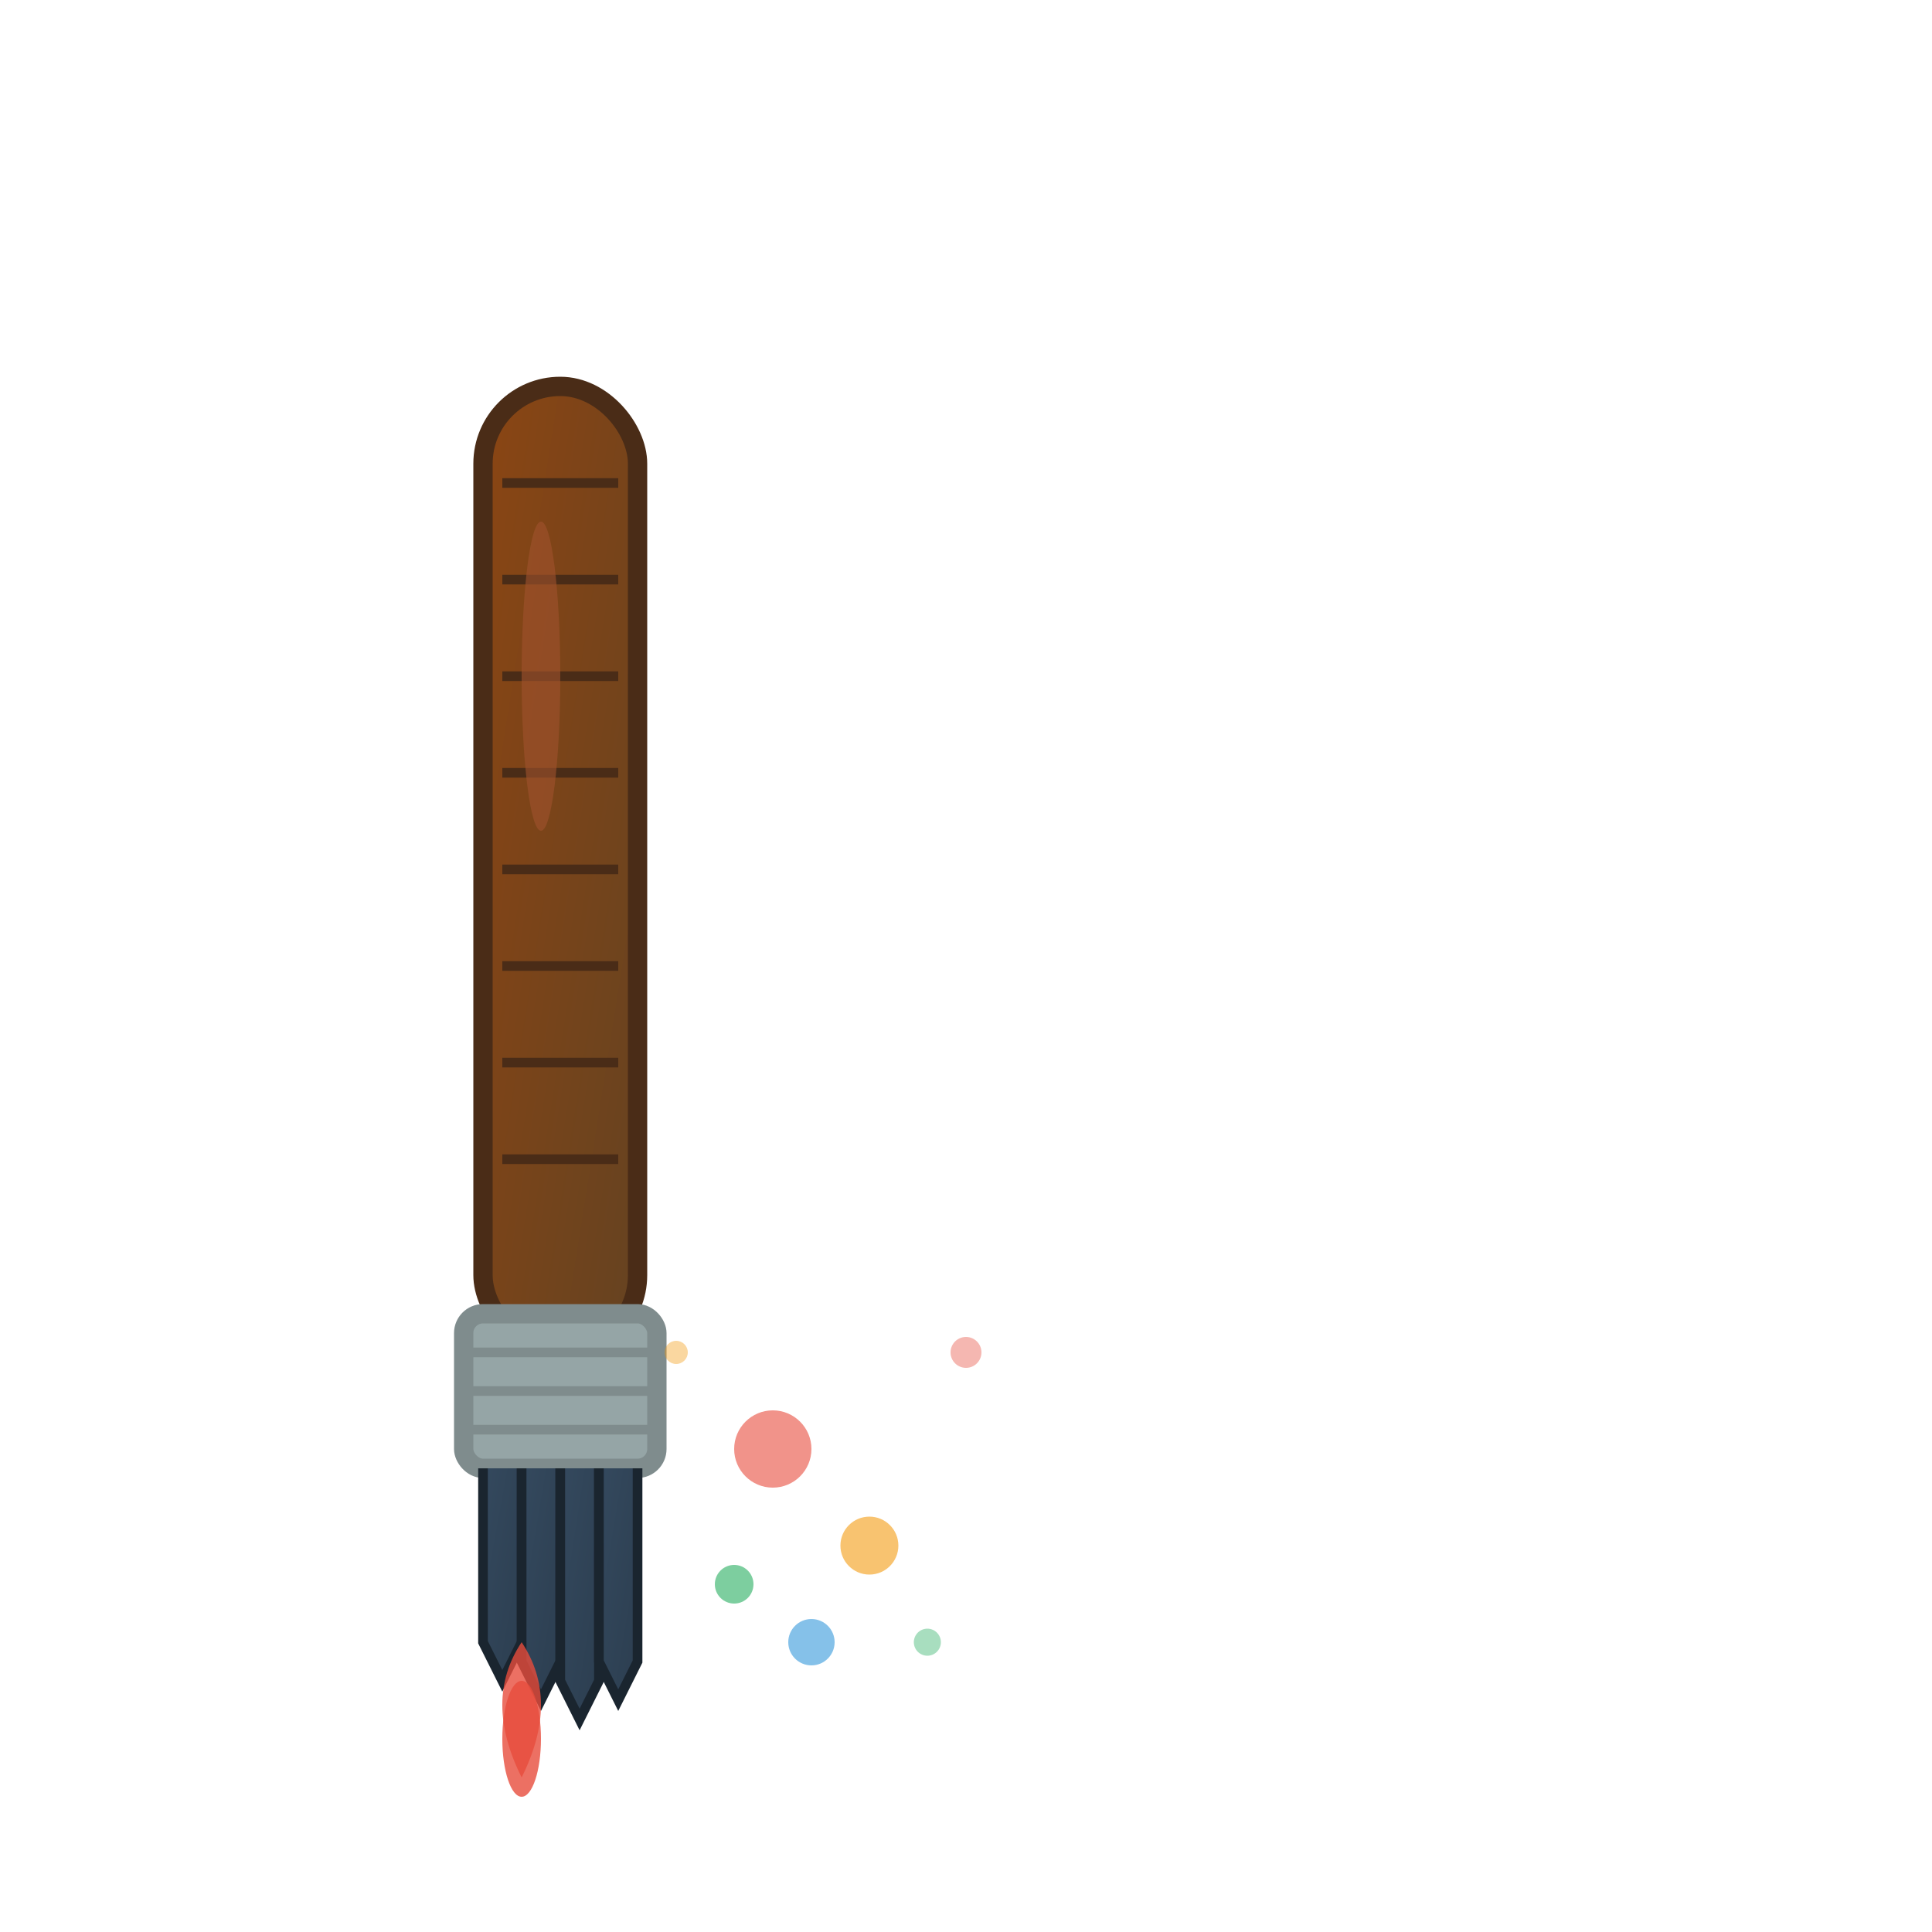 <svg xmlns="http://www.w3.org/2000/svg" viewBox="0 0 100 100">
  <defs>
    <linearGradient id="brushGradient" x1="0%" y1="0%" x2="100%" y2="100%">
      <stop offset="0%" style="stop-color:#8b4513;stop-opacity:1" />
      <stop offset="100%" style="stop-color:#654321;stop-opacity:1" />
    </linearGradient>
    <linearGradient id="bristleGradient" x1="0%" y1="0%" x2="100%" y2="100%">
      <stop offset="0%" style="stop-color:#34495e;stop-opacity:1" />
      <stop offset="100%" style="stop-color:#2c3e50;stop-opacity:1" />
    </linearGradient>
  </defs>
  
  <!-- Brush handle -->
  <rect x="25" y="20" width="8" height="50" rx="4" fill="url(#brushGradient)" stroke="#4a2c17" stroke-width="1"/>
  
  <!-- Handle grip lines -->
  <line x1="26" y1="25" x2="32" y2="25" stroke="#4a2c17" stroke-width="0.5"/>
  <line x1="26" y1="30" x2="32" y2="30" stroke="#4a2c17" stroke-width="0.5"/>
  <line x1="26" y1="35" x2="32" y2="35" stroke="#4a2c17" stroke-width="0.5"/>
  <line x1="26" y1="40" x2="32" y2="40" stroke="#4a2c17" stroke-width="0.5"/>
  <line x1="26" y1="45" x2="32" y2="45" stroke="#4a2c17" stroke-width="0.5"/>
  <line x1="26" y1="50" x2="32" y2="50" stroke="#4a2c17" stroke-width="0.5"/>
  <line x1="26" y1="55" x2="32" y2="55" stroke="#4a2c17" stroke-width="0.5"/>
  <line x1="26" y1="60" x2="32" y2="60" stroke="#4a2c17" stroke-width="0.5"/>
  
  <!-- Ferrule (metal band) -->
  <rect x="24" y="68" width="10" height="8" rx="1" fill="#95a5a6" stroke="#7f8c8d" stroke-width="1"/>
  
  <!-- Ferrule detail lines -->
  <line x1="24" y1="70" x2="34" y2="70" stroke="#7f8c8d" stroke-width="0.5"/>
  <line x1="24" y1="72" x2="34" y2="72" stroke="#7f8c8d" stroke-width="0.5"/>
  <line x1="24" y1="74" x2="34" y2="74" stroke="#7f8c8d" stroke-width="0.5"/>
  
  <!-- Bristles -->
  <path d="M25 76 L25 85 L26 87 L27 85 L27 76" fill="url(#bristleGradient)" stroke="#1a252f" stroke-width="0.5"/>
  <path d="M27 76 L27 86 L28 88 L29 86 L29 76" fill="url(#bristleGradient)" stroke="#1a252f" stroke-width="0.5"/>
  <path d="M29 76 L29 87 L30 89 L31 87 L31 76" fill="url(#bristleGradient)" stroke="#1a252f" stroke-width="0.5"/>
  <path d="M31 76 L31 86 L32 88 L33 86 L33 76" fill="url(#bristleGradient)" stroke="#1a252f" stroke-width="0.5"/>
  
  <!-- Paint drip -->
  <path d="M27 85 Q25 88 27 92 Q29 88 27 85" fill="#e74c3c" opacity="0.8"/>
  <ellipse cx="27" cy="90" rx="1" ry="3" fill="#e74c3c" opacity="0.8"/>
  
  <!-- Paint splatter -->
  <circle cx="40" cy="75" r="2" fill="#e74c3c" opacity="0.6"/>
  <circle cx="45" cy="80" r="1.5" fill="#f39c12" opacity="0.6"/>
  <circle cx="38" cy="82" r="1" fill="#27ae60" opacity="0.6"/>
  <circle cx="42" cy="85" r="1.2" fill="#3498db" opacity="0.6"/>
  
  <!-- Small paint drops -->
  <circle cx="50" cy="70" r="0.8" fill="#e74c3c" opacity="0.4"/>
  <circle cx="35" cy="70" r="0.6" fill="#f39c12" opacity="0.4"/>
  <circle cx="48" cy="85" r="0.7" fill="#27ae60" opacity="0.4"/>
  
  <!-- Shine on handle -->
  <ellipse cx="28" cy="35" rx="1" ry="8" fill="#a0522d" opacity="0.6"/>
</svg>

